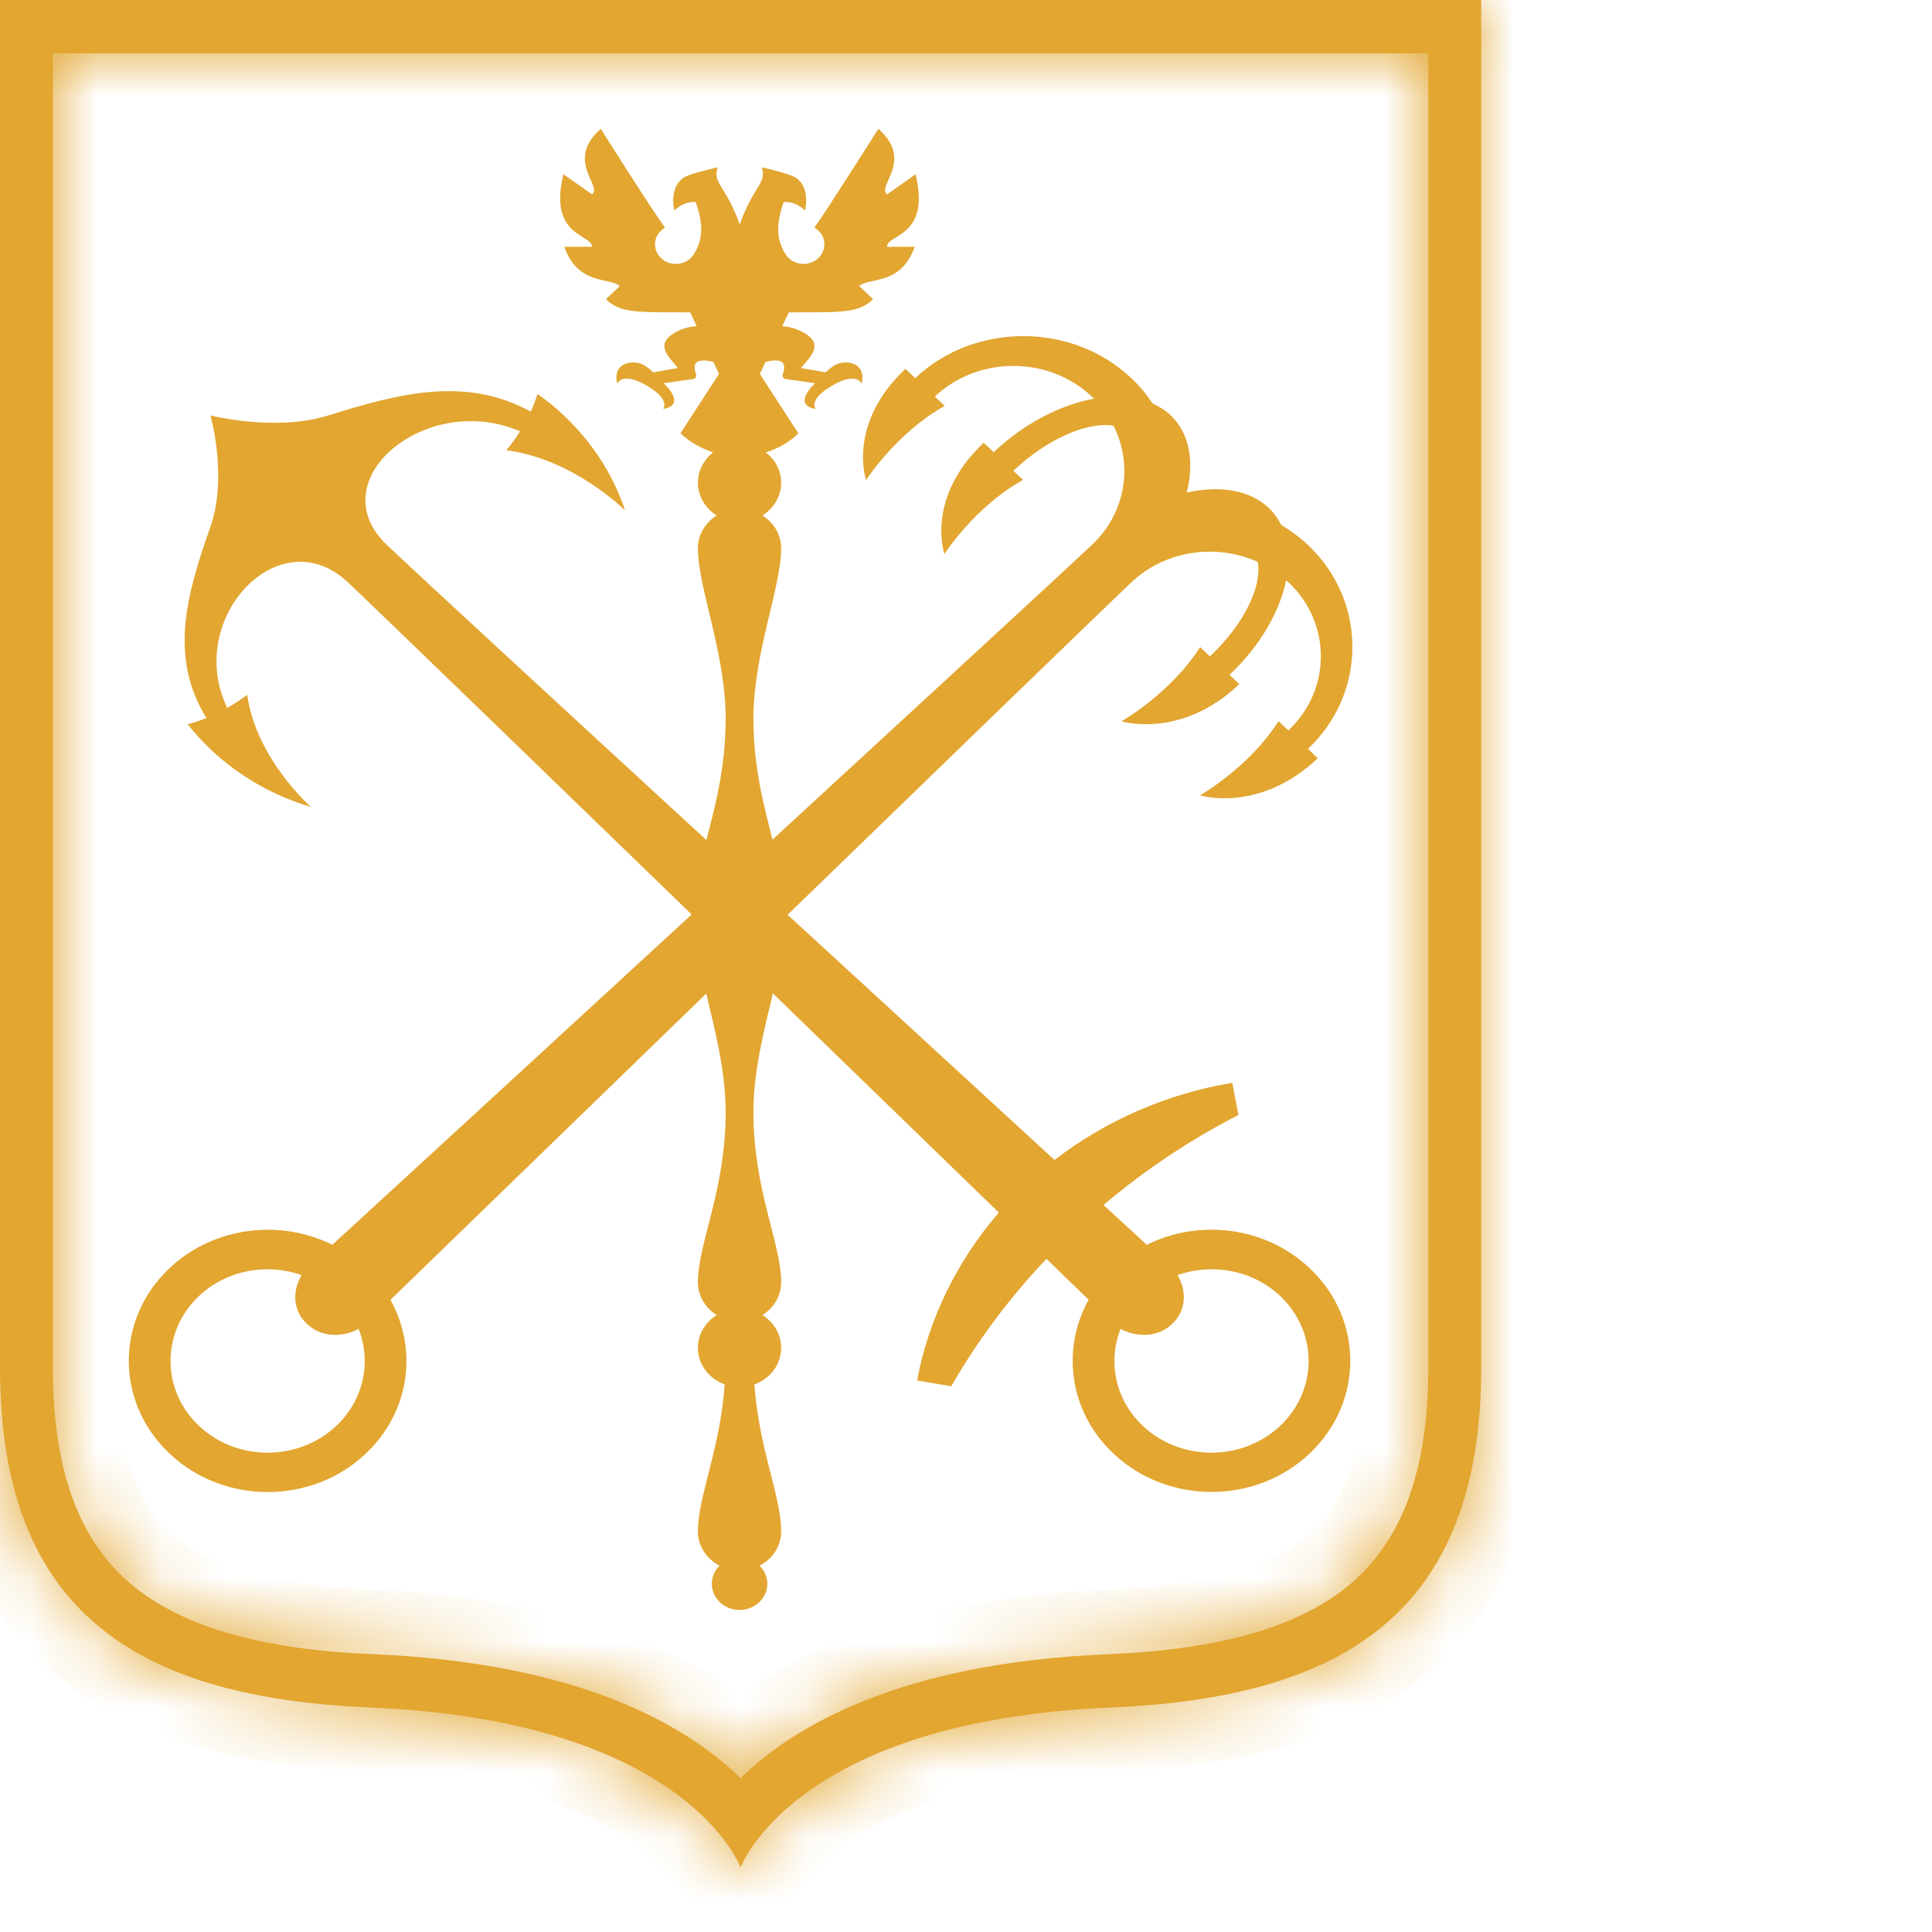 <?xml version="1.0" encoding="UTF-8"?> <svg xmlns="http://www.w3.org/2000/svg" viewBox="0 0 30 30" fill="none"><mask id="path-1-inside-1_611_17178" fill="white"><path d="M0 0V21.24C0 25.064 2.169 26.363 5.75 26.514C10.679 26.721 11.5 29 11.5 29C11.5 29 12.321 26.721 17.25 26.514C20.831 26.363 23 25.064 23 21.24V0H0ZM22.179 21.24C22.179 22.823 21.776 23.927 20.946 24.615C20.166 25.263 18.946 25.613 17.215 25.686C13.991 25.82 12.33 26.798 11.5 27.612C10.668 26.798 9.009 25.82 5.785 25.686C4.056 25.613 2.836 25.263 2.054 24.615C1.224 23.927 0.821 22.823 0.821 21.24V0.829H22.179V21.24Z"></path></mask><path d="M0 0V21.24C0 25.064 2.169 26.363 5.75 26.514C10.679 26.721 11.5 29 11.5 29C11.5 29 12.321 26.721 17.25 26.514C20.831 26.363 23 25.064 23 21.24V0H0ZM22.179 21.24C22.179 22.823 21.776 23.927 20.946 24.615C20.166 25.263 18.946 25.613 17.215 25.686C13.991 25.82 12.33 26.798 11.5 27.612C10.668 26.798 9.009 25.82 5.785 25.686C4.056 25.613 2.836 25.263 2.054 24.615C1.224 23.927 0.821 22.823 0.821 21.24V0.829H22.179V21.24Z" fill="#E2A631"></path><path d="M0 0V-1H-1V0H0ZM5.75 26.514L5.708 27.514L5.708 27.514L5.75 26.514ZM11.5 29L10.559 29.339L11.5 31.949L12.441 29.339L11.5 29ZM17.25 26.514L17.292 27.514L17.292 27.514L17.25 26.514ZM23 0H24V-1H23V0ZM20.946 24.615L20.308 23.845L20.307 23.846L20.946 24.615ZM17.215 25.686L17.257 26.685L17.257 26.685L17.215 25.686ZM11.5 27.612L10.8 28.327L11.501 29.012L12.2 28.326L11.5 27.612ZM5.785 25.686L5.743 26.685L5.743 26.685L5.785 25.686ZM2.054 24.615L1.415 25.385L1.416 25.385L2.054 24.615ZM0.821 0.829V-0.171H-0.179V0.829H0.821ZM22.179 0.829H23.179V-0.171H22.179V0.829ZM-1 0V21.24H1V0H-1ZM-1 21.24C-1 23.346 -0.395 24.955 0.893 26.024C2.134 27.054 3.838 27.434 5.708 27.514L5.792 25.515C4.08 25.443 2.909 25.098 2.171 24.485C1.479 23.911 1 22.958 1 21.24H-1ZM5.708 27.514C8.019 27.61 9.255 28.187 9.886 28.645C10.205 28.875 10.385 29.087 10.479 29.22C10.527 29.287 10.553 29.335 10.565 29.357C10.571 29.368 10.572 29.373 10.571 29.37C10.571 29.369 10.569 29.366 10.567 29.361C10.566 29.358 10.565 29.355 10.564 29.352C10.563 29.35 10.562 29.348 10.562 29.346C10.561 29.345 10.561 29.343 10.56 29.343C10.56 29.342 10.56 29.341 10.56 29.341C10.56 29.34 10.559 29.339 11.5 29C12.441 28.661 12.44 28.66 12.44 28.659C12.44 28.659 12.44 28.658 12.439 28.657C12.439 28.656 12.439 28.655 12.438 28.654C12.437 28.651 12.436 28.648 12.435 28.645C12.433 28.64 12.43 28.633 12.428 28.626C12.422 28.613 12.416 28.596 12.408 28.578C12.392 28.542 12.372 28.498 12.345 28.446C12.293 28.343 12.216 28.212 12.11 28.062C11.896 27.761 11.563 27.39 11.06 27.025C10.048 26.291 8.41 25.625 5.792 25.515L5.708 27.514ZM11.5 29C12.441 29.339 12.44 29.34 12.44 29.341C12.44 29.341 12.44 29.342 12.44 29.343C12.439 29.343 12.439 29.345 12.438 29.346C12.438 29.348 12.437 29.35 12.436 29.352C12.435 29.355 12.434 29.358 12.433 29.361C12.431 29.366 12.429 29.369 12.429 29.37C12.428 29.373 12.429 29.368 12.435 29.357C12.447 29.335 12.473 29.287 12.521 29.22C12.615 29.087 12.795 28.875 13.114 28.645C13.745 28.187 14.981 27.61 17.292 27.514L17.208 25.515C14.59 25.625 12.952 26.291 11.94 27.025C11.437 27.39 11.104 27.761 10.89 28.062C10.784 28.212 10.707 28.343 10.655 28.446C10.628 28.498 10.608 28.542 10.592 28.578C10.584 28.596 10.578 28.613 10.572 28.626C10.57 28.633 10.567 28.64 10.565 28.645C10.564 28.648 10.563 28.651 10.562 28.654C10.561 28.655 10.561 28.656 10.561 28.657C10.56 28.658 10.56 28.659 10.56 28.659C10.56 28.66 10.559 28.661 11.5 29ZM17.292 27.514C19.162 27.434 20.866 27.054 22.107 26.024C23.395 24.955 24 23.346 24 21.24H22C22 22.958 21.521 23.911 20.829 24.485C20.091 25.098 18.92 25.443 17.208 25.515L17.292 27.514ZM24 21.24V0H22V21.24H24ZM23 -1H0V1H23V-1ZM21.179 21.24C21.179 22.669 20.817 23.423 20.308 23.845L21.585 25.385C22.735 24.431 23.179 22.977 23.179 21.24H21.179ZM20.307 23.846C19.778 24.285 18.825 24.617 17.173 24.687L17.257 26.685C19.067 26.609 20.554 26.241 21.585 25.384L20.307 23.846ZM17.173 24.687C13.752 24.829 11.839 25.879 10.8 26.898L12.2 28.326C12.82 27.718 14.23 26.811 17.257 26.685L17.173 24.687ZM12.2 26.898C11.159 25.879 9.248 24.829 5.827 24.687L5.743 26.685C8.77 26.811 10.178 27.717 10.8 28.327L12.2 26.898ZM5.827 24.687C4.177 24.617 3.223 24.285 2.692 23.845L1.416 25.385C2.449 26.241 3.934 26.609 5.743 26.685L5.827 24.687ZM2.692 23.845C2.183 23.423 1.821 22.669 1.821 21.24H-0.179C-0.179 22.977 0.265 24.431 1.415 25.385L2.692 23.845ZM1.821 21.24V0.829H-0.179V21.24H1.821ZM0.821 1.829H22.179V-0.171H0.821V1.829ZM21.179 0.829V21.24H23.179V0.829H21.179Z" fill="#E2A631" mask="url(#path-1-inside-1_611_17178)"></path><path d="M5.68 22.572C6.365 21.925 6.492 20.954 6.063 20.184C6.874 19.397 8.863 17.467 10.967 15.428C11.094 15.971 11.268 16.618 11.268 17.265C11.268 18.487 10.837 19.301 10.837 19.912C10.837 20.123 10.954 20.31 11.128 20.42C10.954 20.53 10.837 20.718 10.837 20.929C10.837 21.19 11.01 21.41 11.253 21.497C11.18 22.519 10.837 23.231 10.837 23.779C10.837 24.009 10.973 24.208 11.173 24.312C11.098 24.385 11.053 24.483 11.053 24.593C11.053 24.817 11.247 25 11.484 25C11.721 25 11.915 24.817 11.915 24.593C11.915 24.483 11.87 24.385 11.794 24.312C11.995 24.208 12.13 24.011 12.13 23.779C12.13 23.231 11.788 22.519 11.714 21.497C11.958 21.41 12.13 21.19 12.13 20.929C12.13 20.718 12.014 20.53 11.839 20.42C12.014 20.31 12.13 20.123 12.13 19.912C12.13 19.301 11.699 18.487 11.699 17.265C11.699 16.616 11.874 15.969 12.001 15.425C13.299 16.683 14.549 17.898 15.51 18.829C14.861 19.58 14.421 20.475 14.24 21.436L14.771 21.526C15.18 20.815 15.676 20.152 16.249 19.547C16.512 19.804 16.734 20.017 16.904 20.182C16.476 20.952 16.603 21.922 17.288 22.57C18.131 23.366 19.495 23.366 20.336 22.57C21.178 21.774 21.178 20.485 20.336 19.692C19.65 19.044 18.622 18.924 17.807 19.329C17.633 19.169 17.404 18.959 17.135 18.711C17.775 18.169 18.478 17.699 19.23 17.314L19.135 16.814C18.118 16.983 17.169 17.4 16.374 18.012C15.256 16.985 13.749 15.601 12.23 14.204C14.764 11.748 17.161 9.427 17.568 9.042C18.098 8.542 18.889 8.436 19.53 8.725C19.599 9.108 19.318 9.692 18.788 10.192L18.635 10.048C18.178 10.768 17.415 11.2 17.415 11.2C17.415 11.2 18.329 11.487 19.245 10.624L19.092 10.479C19.57 10.028 19.872 9.496 19.971 9.01C19.982 9.02 19.995 9.028 20.006 9.04C20.678 9.675 20.678 10.707 20.006 11.342L19.853 11.198C19.396 11.918 18.633 12.35 18.633 12.35C18.633 12.35 19.547 12.637 20.463 11.774L20.31 11.629C21.23 10.76 21.23 9.332 20.31 8.462C20.183 8.342 20.04 8.239 19.894 8.151C19.844 8.053 19.782 7.962 19.7 7.886C19.402 7.605 18.937 7.536 18.428 7.648C18.547 7.17 18.473 6.728 18.176 6.447C18.094 6.37 17.999 6.311 17.896 6.264C17.803 6.124 17.695 5.991 17.566 5.871C16.646 5.002 15.133 5.002 14.212 5.871L14.059 5.727C13.146 6.59 13.449 7.455 13.449 7.455C13.449 7.455 13.906 6.734 14.669 6.303L14.516 6.158C15.189 5.523 16.282 5.523 16.954 6.158C16.965 6.168 16.976 6.181 16.986 6.191C16.473 6.285 15.909 6.569 15.43 7.021L15.275 6.875C14.361 7.738 14.665 8.603 14.665 8.603C14.665 8.603 15.122 7.882 15.885 7.451L15.736 7.31C16.266 6.81 16.887 6.545 17.29 6.61C17.596 7.215 17.486 7.962 16.954 8.462C16.575 8.821 14.402 10.821 11.995 13.038C11.872 12.543 11.699 11.933 11.699 11.159C11.699 10.142 12.13 9.124 12.13 8.513C12.13 8.302 12.014 8.114 11.839 8.004C12.014 7.895 12.13 7.707 12.13 7.496C12.13 7.304 12.036 7.137 11.891 7.025C12.081 6.966 12.255 6.867 12.398 6.73L11.799 5.806L11.887 5.619C12.152 5.556 12.219 5.633 12.154 5.814C12.143 5.843 12.161 5.873 12.191 5.884L12.658 5.951C12.658 5.951 12.286 6.285 12.665 6.35C12.665 6.35 12.557 6.223 12.857 6.028C13.296 5.741 13.378 5.957 13.378 5.957C13.465 5.625 13.115 5.562 12.934 5.688C12.844 5.751 12.824 5.782 12.824 5.782L12.439 5.715C12.51 5.615 12.674 5.483 12.643 5.336C12.62 5.216 12.378 5.078 12.146 5.065L12.249 4.85H12.372C13.126 4.85 13.342 4.85 13.557 4.646L13.342 4.442C13.49 4.302 13.988 4.442 14.204 3.832H13.773C13.773 3.632 14.456 3.685 14.217 2.706L13.775 3.018C13.607 2.889 14.2 2.495 13.639 2C13.639 2 12.835 3.276 12.646 3.533C12.687 3.561 12.734 3.602 12.758 3.641C12.846 3.787 12.794 3.972 12.639 4.058C12.484 4.141 12.288 4.092 12.197 3.946C12.057 3.718 12.046 3.492 12.169 3.138C12.169 3.138 12.342 3.111 12.501 3.27C12.501 3.27 12.607 2.851 12.292 2.727C12.141 2.668 11.827 2.598 11.827 2.598C11.915 2.843 11.697 2.887 11.486 3.486C11.275 2.885 11.057 2.843 11.145 2.598C11.145 2.598 10.829 2.668 10.68 2.727C10.365 2.851 10.471 3.27 10.471 3.27C10.63 3.111 10.803 3.138 10.803 3.138C10.926 3.492 10.915 3.718 10.775 3.946C10.686 4.092 10.488 4.141 10.333 4.058C10.178 3.974 10.126 3.787 10.214 3.641C10.238 3.602 10.286 3.561 10.326 3.533C10.132 3.276 9.329 2 9.329 2C8.768 2.495 9.361 2.889 9.193 3.018L8.749 2.706C8.51 3.683 9.193 3.632 9.193 3.832H8.762C8.977 4.442 9.475 4.302 9.624 4.442L9.408 4.646C9.624 4.85 9.839 4.85 10.594 4.85H10.717L10.818 5.065C10.585 5.075 10.344 5.216 10.32 5.336C10.29 5.481 10.454 5.615 10.525 5.715L10.139 5.782C10.139 5.782 10.12 5.751 10.029 5.688C9.848 5.562 9.499 5.623 9.585 5.957C9.585 5.957 9.667 5.741 10.107 6.028C10.406 6.223 10.298 6.35 10.298 6.35C10.678 6.285 10.305 5.951 10.305 5.951L10.773 5.884C10.803 5.873 10.818 5.843 10.809 5.814C10.745 5.633 10.811 5.556 11.076 5.619L11.165 5.806L10.566 6.728C10.71 6.865 10.883 6.962 11.072 7.023C10.932 7.137 10.837 7.304 10.837 7.496C10.837 7.707 10.954 7.895 11.128 8.004C10.954 8.114 10.837 8.302 10.837 8.513C10.837 9.124 11.268 10.142 11.268 11.159C11.268 11.935 11.096 12.545 10.969 13.044C8.63 10.893 6.509 8.937 6.012 8.466C4.945 7.459 6.619 6.067 8.076 6.698C8.012 6.799 7.943 6.897 7.861 6.991C8.908 7.127 9.695 7.915 9.706 7.927C9.527 7.386 9.208 6.879 8.755 6.451C8.626 6.329 8.49 6.217 8.346 6.118C8.318 6.211 8.281 6.303 8.242 6.392C7.24 5.843 6.221 6.099 5.098 6.451C4.281 6.708 3.268 6.451 3.268 6.451C3.268 6.451 3.539 7.406 3.268 8.179C2.893 9.24 2.623 10.203 3.205 11.149C3.111 11.188 3.014 11.22 2.914 11.247C3.02 11.381 3.139 11.509 3.268 11.634C3.72 12.061 4.259 12.362 4.83 12.531C4.817 12.521 3.975 11.776 3.839 10.789C3.74 10.866 3.634 10.931 3.529 10.992C2.861 9.616 4.335 8.035 5.402 9.042C5.934 9.545 8.275 11.811 10.74 14.2C8.387 16.366 6.063 18.501 5.16 19.329C4.348 18.924 3.317 19.046 2.632 19.692C1.789 20.488 1.789 21.776 2.632 22.57C3.473 23.368 4.839 23.368 5.68 22.572ZM17.4 20.634C17.607 20.748 17.952 20.795 18.202 20.557C18.454 20.319 18.404 19.993 18.284 19.8C18.82 19.61 19.448 19.718 19.879 20.125C20.467 20.681 20.467 21.585 19.879 22.14C19.29 22.696 18.333 22.696 17.745 22.14C17.314 21.733 17.2 21.141 17.4 20.634ZM3.089 20.125C3.52 19.718 4.147 19.61 4.684 19.8C4.563 19.995 4.514 20.321 4.766 20.557C5.018 20.795 5.363 20.748 5.568 20.634C5.768 21.141 5.654 21.733 5.223 22.14C4.634 22.696 3.677 22.696 3.089 22.14C2.501 21.585 2.501 20.681 3.089 20.125Z" fill="#E2A631"></path></svg> 
